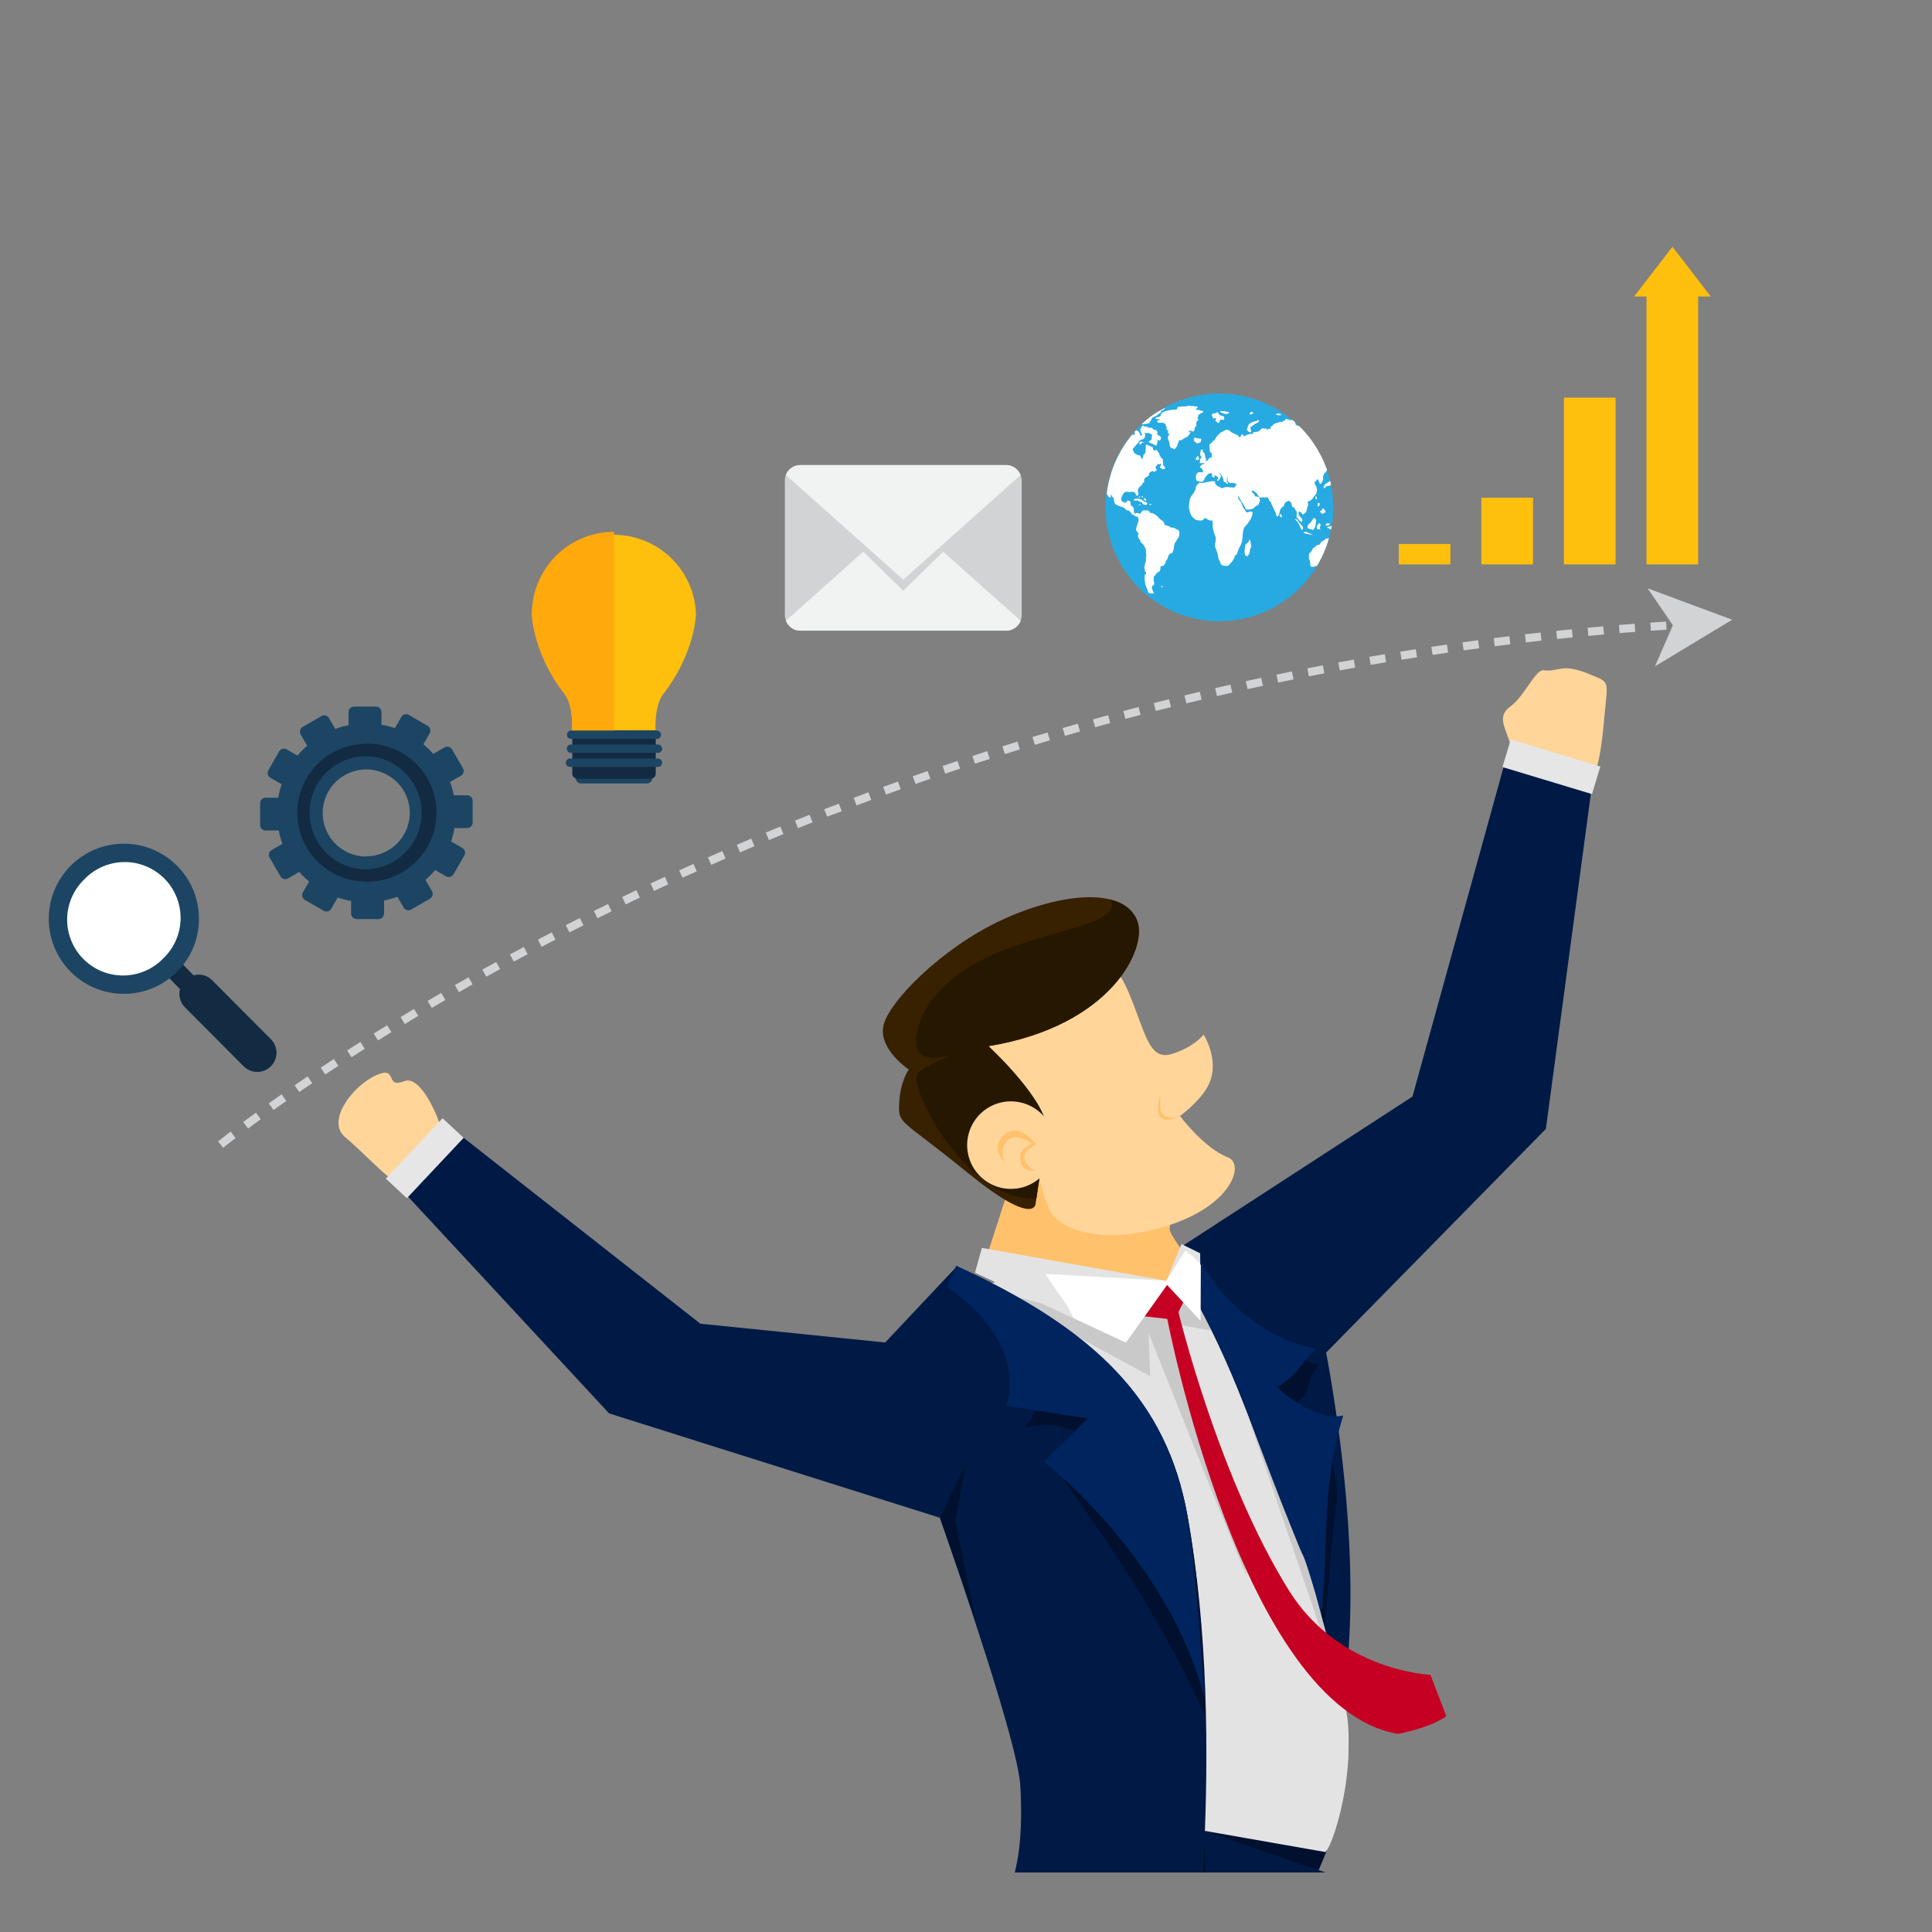 <svg id="Layer_1" data-name="Layer 1" xmlns="http://www.w3.org/2000/svg" xmlns:xlink="http://www.w3.org/1999/xlink" viewBox="0 0 694.74 694.74"><rect x="0" y="0" width="694.74" height="694.74" fill="#808080" stroke="none"/><defs><style>.cls-1{fill:none;}.cls-2{clip-path:url(#clip-path);}.cls-3{fill:#ffd59a;}.cls-4{fill:#001a45;}.cls-5{fill:#e6e6e6;}.cls-6{fill:#00102e;}.cls-7{fill:#e3e3e3;}.cls-8{fill:#c9c9c9;}.cls-9{fill:#ffc16b;}.cls-10{fill:#00245e;}.cls-11{fill:#382100;}.cls-12{fill:#261700;}.cls-13{fill:#c60022;}.cls-14{fill:#fff;}.cls-15{fill:#122b42;}.cls-16{fill:#1c4563;}.cls-17{fill:#d1d3d4;}.cls-18{fill:#f1f2f2;}.cls-19{fill:#27aae1;}.cls-20{fill:#ffbf0d;}.cls-21{fill:#ffa90d;}</style><clipPath id="clip-path"><rect class="cls-1" x="-57.34" y="46.02" width="784.15" height="627.32"/></clipPath></defs><title>Personal_Effectiveness</title><g class="cls-2"><path class="cls-3" d="M553.67,277.55c-3.16-.78-6.67-3.73-10.34-4.33,1.4-8.91-7-14.2-.17-19.2,5.14-3.76,9-13.48,12-13,5.38.78,6.18-2.89,16.63,1.5,6.91,2.9,6.5,1.77,5.24,14.17-.69,6.75-1.23,16.9-4.77,24.88C567.68,279.36,558.61,278.42,553.67,277.55Z"/><path class="cls-4" d="M476.89,486.37l79-80.42,16.87-125.66.17-1.13c-4.1-.36-31.79-5-31.79-5L507.92,394.32l-82.36,53.49S455.43,489.94,476.89,486.37Z"/><rect class="cls-5" x="552.01" y="260.73" width="10.33" height="33.55" transform="matrix(0.29, -0.96, 0.96, 0.29, 129.89, 730.15)"/><polygon class="cls-6" points="428.12 656.09 477.2 665.25 442.92 747.57 428.12 656.09"/><path class="cls-4" d="M377.51,678.29l-.81,1.13L298.12,859.34l-98.49,46.85c5.63,6.27,5.89,8.47,11.35,14.61l126.33-29.73L443.89,747.21l114.48,21.28s.54,125-2.52,145.9c1.45,7.59,29.61,13.76,40.89,2.21l21.65-195.85S432.1,659,433.12,658C412.78,659.72,427.24,648.44,377.51,678.29Z"/><path class="cls-6" d="M432.78,658.86s3.41,50.57,3.18,51.56-3,37.14-3,37.14-41.79-20.46-46.13-32.26-5.15-20.4-3.88-20.52,21.15-.73,23.73-.65S431.35,664.14,432.78,658.86Z"/><path class="cls-7" d="M393.92,452l-41.77,10.52c25.28,28.86,33.55,75.53,44.25,112.77,5.84,21.15,9.9,41.88,14.16,63.39,3.75,17.15,14.75,18.31,14.75,18.31l51.31,9c3.76-3.78,13.23-37.79,5.13-55.45,0,0-9.27-9.68-2.8-61.81.8-6.41-3.12-7.9-2.72-14.41C445.52,448.51,443.86,459.45,393.92,452Z"/><path class="cls-8" d="M357.41,464.37l56.19,30.51-.56-15.5s35.12,88.09,35.43,87.57-23.92-85.1-23.92-85.1l.72-5.25,9.79,1.81.62-24.79-6.35-3.89-11.69,18.55s-13.18,7.34-13.87,7.44S357.41,464.37,357.41,464.37Z"/><path class="cls-9" d="M382.34,416.67l-17.87,5.15s-9,28.2-11,34S420.64,467,420.64,467s-.22-3.78,7.51-13.23c0,0-7.94-10.18-7.53-11.91C423.13,431.36,382.34,416.67,382.34,416.67Z"/><path class="cls-4" d="M427,544.92c-7.41-41-32.59-66.34-83-89.46L316.38,484.8S365.53,619.07,366.89,642c2.09,35.46-7.51,42.71-7.51,42.71,8.44,26.66,49.71,56.13,67.7,51C427.92,723.44,441.85,627.34,427,544.92Z"/><path class="cls-6" d="M375.1,494.52c-1.43,6.7-1.64,13.47-6.66,19,8.5-2.84,21.17-.42,23.34,7,1.43,4.25-9.49,11-9.31,11.79C401.63,558.5,420,586.86,433.4,617.2c-.59-25.17-2.46-50.26-6.43-72.28-3.71-20.53-11.88-37.14-25.43-51.5C393.19,496.81,383.57,497.48,375.1,494.52Z"/><path class="cls-10" d="M343.86,455.15l-3.25,7.55c30.42,21.48,21.28,42.83,21.28,42.83l29.24,4.55-15.71,15.61S420,560,433.08,610.52c0,0-2.62-45.75-6.26-65.91C419.42,503.6,394.24,478.27,343.86,455.15Z"/><path class="cls-4" d="M430.09,450l-4.53,9.72c28,46.9,49.1,121.78,50.18,179.78,24.58-64.39-4.4-179.44-4.4-179.44Z"/><path class="cls-6" d="M480.8,539.3c.76-6.45-4.68-24.42-4.68-24.42s-3.55-3.75-10.59-9.89c7.12-4.88,3.07-8.37,9.12-14.61-5.1,1.3-14.56-8.8-18.88-11.33-7.82,4.82-1.87,11.16-9.92,16.12,18.3,34.7,31.79,53.56,27.13,103.28C477.6,587.85,477.81,558.22,480.8,539.3Z"/><path class="cls-10" d="M474.48,587c4-30.19-.19-49.16,8.53-78-8,1.92-17.59-4.85-23.92-10.1,7.93-4.78,7.57-7.36,14.08-13.95C455,482,436.65,466,430.09,450l-4.53,9.72c25.79,43.24,37.79,89.46,47.43,141C472.12,596.07,474.3,591.39,474.48,587Z"/><path class="cls-3" d="M350.49,371.25s4-20.61,23.88-25.49,25.94-2,31.66,11.52,7,24.16,15.13,21.78,11.66-7,11.66-7,6.64,10.27,1.07,19.32c-3.36,5.46-9.56,9.93-9.56,9.93s8.65,11.6,17.24,14.88c6.63,2.54.73,20.07-28.88,26.46-22.05,4.75-33-3-34.77-6.66-2.58-5.41-2.67-6.87-4-11.12S350.49,371.25,350.49,371.25Z"/><path class="cls-11" d="M355.42,376.18s22.44,20.7,20.85,31-3.91,25.88-3.91,25.88-.58,8.08-24.33-11.28c-24.39-19.9-25.07-17.21-24.68-25.18s3.46-12,3.46-12S316,377.48,317.64,369s20.89-28.16,42.64-38.2,43.85-11.77,48.62.2C412.82,340.83,399.69,368.94,355.42,376.18Z"/><path class="cls-12" d="M399.44,323.5c4.77,10.77-32.4,10.74-54.27,26.44-9.29,6.68-15.58,15.54-15.75,24.71s13.17,4.61,13.17,4.61-9.47,3.92-12.36,6.43,4.32,16.68,8.53,22.6c3.65,5.13,16.53,23.48,33.91,22.69.69-4.59,2.37-15.77,3.6-23.78,1.59-10.32-20.85-31-20.85-31,44.27-7.24,57.4-35.35,53.48-45.19C407.36,327.12,404,324.68,399.44,323.5Z"/><path class="cls-3" d="M376.9,403.48a15.74,15.74,0,1,1-21.67-5.07A15.75,15.75,0,0,1,376.9,403.48Z"/><path class="cls-9" d="M372.41,420.75s-5.75,1.43-5.54-4.83c.1-3.17,4.34-4.67,4.34-4.67s-6.35-4.61-9.35-.68a6.63,6.63,0,0,0-.41,7.68s-5.79-5.24-.36-10.12,11.55,3.45,11.55,3.45-6.78,2.71-3.29,7.12A4.9,4.9,0,0,0,372.41,420.75Z"/><path class="cls-9" d="M424,401.58s-6.08,1.67-6.67-2.88a19.1,19.1,0,0,1,0-5S412.64,406.33,424,401.58Z"/><path class="cls-4" d="M143.4,426.71l20.07-20.11L251.84,476l66.44,6.75c.09-.35,19.76,63.05,19.76,63.05l-119-37.54Z"/><path class="cls-6" d="M351,583.07c-.06-.64-7.5-36-7.5-36l3.87-20.69L338,545.82Z"/><path class="cls-7" d="M456.57,575.61l-1.63-48.7s15.87,36.2,18.8,49,8.83,32,10.42,39.73.82,24.34-2,30.4S469,649.64,469,649.64l-10.84-53.18S456.19,576.07,456.57,575.61Z"/><path class="cls-8" d="M447.36,505.13l25.79,75.76c1.19,3.53,9.62,29.08,9.62,29.08s-11.37-45.2-14.25-50.71S447.36,505.13,447.36,505.13Z"/><path class="cls-13" d="M404.21,472.55l15.54,1.72S446.5,613.85,502.7,623.51c12.62-2.49,17.39-6.37,17.39-6.37l-5.7-14.89s-32.68-1.18-50.88-30.3c-25.39-40.65-39.74-100.09-39.74-100.09l5.67-11.59-14.13,1.13Z"/><polygon class="cls-7" points="353.08 448.74 419.42 460.57 424.87 447.36 431.58 450.68 431.71 474.91 419.67 462.01 404.9 482.77 350.59 457.68 353.08 448.74"/><path class="cls-14" d="M419.42,460.57,376,458.08c4.43,7.78,6.4,8,10.11,15.93l18.75,8.76L419.67,462l12,12.9.15-19.84c-.15-1.13-5.58-5.36-5.58-5.36Z"/><path class="cls-3" d="M149.19,417.12c-2,2.39-6,4.19-8,7.11-3.77-2.33-10.84-10.12-17.07-15.29-7.1-5.91,3-18.7,11.14-22.29s2.88,5,10.07,2.15c6-2.37,12.1,12.67,13.53,17.37C155.11,409.18,152,413.23,149.19,417.12Z"/><polygon class="cls-5" points="159.15 402.12 138.74 423.84 146.31 430.87 166.73 409.15 159.15 402.12"/><path class="cls-15" d="M69.27,355.34a3.47,3.47,0,0,1-4.89,0l-4.3-4.44a3.46,3.46,0,0,1,0-4.88h0A3.46,3.46,0,0,1,65,346l4.3,4.44a3.46,3.46,0,0,1,0,4.88Z"/><path class="cls-16" d="M63.63,349.48h0a27,27,0,1,1,7.91-19,26.84,26.84,0,0,1-7.91,19Z"/><path class="cls-14" d="M30.34,316.19a20.09,20.09,0,1,0,28.41,28.4h0a20.09,20.09,0,1,0-28.41-28.4Z"/><path class="cls-15" d="M97.39,383.44h0a6.91,6.91,0,0,1-9.77,0L66.54,362.26a6.9,6.9,0,0,1,0-9.75v0a6.9,6.9,0,0,1,9.77,0L97.4,373.68a6.91,6.91,0,0,1,0,9.76Z"/><rect class="cls-17" x="282.23" y="167.25" width="85.15" height="59.54" rx="5.54"/><path class="cls-18" d="M311.51,197.42,282.6,223.2a5.53,5.53,0,0,0,5.17,3.59h74.07A5.53,5.53,0,0,0,367,223.2l-29.23-26.06"/><path class="cls-17" d="M282.6,171.18l42.2,41.25L367,171.18a5.58,5.58,0,0,0-5.16-3.93H287.77A5.58,5.58,0,0,0,282.6,171.18Z"/><path class="cls-18" d="M282.6,170.83l42.2,37.63L367,170.83a5.54,5.54,0,0,0-5.16-3.58H287.77A5.54,5.54,0,0,0,282.6,170.83Z"/><path class="cls-16" d="M167.87,286h-4.68a33.43,33.43,0,0,0-1.36-4.8l3.92-2.25a2,2,0,0,0,.72-2.69l-3.92-6.79a2,2,0,0,0-2.68-.71l-4.07,2.34a31.46,31.46,0,0,0-3.56-3.46l2.26-3.92a2,2,0,0,0-.72-2.69L147,257.06a2,2,0,0,0-2.67.72L142,261.84a32.39,32.39,0,0,0-4.82-1.22v-4.53a2,2,0,0,0-2-2h-7.84a2,2,0,0,0-2,2v4.69a31.9,31.9,0,0,0-4.78,1.35l-2.25-3.91a2,2,0,0,0-2.7-.72l-6.79,3.92a2,2,0,0,0-.71,2.68l2.35,4.07a30.61,30.61,0,0,0-3.47,3.55l-3.92-2.26a2,2,0,0,0-2.68.72L96.5,277a2,2,0,0,0,.72,2.68l4.06,2.34a32.37,32.37,0,0,0-1.21,4.82H95.54a2,2,0,0,0-2,2v7.84a2,2,0,0,0,2,1.95h4.69a30.37,30.37,0,0,0,1.34,4.8l-3.91,2.26a2,2,0,0,0-.72,2.68l3.92,6.78a2,2,0,0,0,2.68.73l4.07-2.35a30.69,30.69,0,0,0,3.56,3.47l-2.26,3.92a2,2,0,0,0,.71,2.68l6.8,3.92a2,2,0,0,0,2.67-.71l2.35-4.07a31.21,31.21,0,0,0,4.82,1.22v4.53a2,2,0,0,0,2,2h7.85a2,2,0,0,0,2-2v-4.68a33.63,33.63,0,0,0,4.79-1.35l2.26,3.9a1.94,1.94,0,0,0,2.68.72l6.8-3.92a2,2,0,0,0,.71-2.68l-2.35-4.06a30.71,30.71,0,0,0,3.47-3.56l3.92,2.26a2,2,0,0,0,2.68-.71l3.92-6.8a2,2,0,0,0-.71-2.67l-4.06-2.35a32.55,32.55,0,0,0,1.21-4.81h4.53a2,2,0,0,0,2-2V287.9A2,2,0,0,0,167.87,286Zm-36.16,22a15.65,15.65,0,1,1,15.64-15.65A15.65,15.65,0,0,1,131.71,307.91Z"/><path class="cls-15" d="M131.7,267.49a24.78,24.78,0,1,0,24.78,24.78A24.77,24.77,0,0,0,131.7,267.49Zm0,45.12a20.35,20.35,0,1,1,20.34-20.35A20.35,20.35,0,0,1,131.71,312.61Z"/><path class="cls-15" d="M131.7,267.49l-.68,0v4.43l.69,0a20.35,20.35,0,0,1,0,40.69l-.69,0V317l.68,0a24.78,24.78,0,1,0,0-49.55Z"/><path class="cls-19" d="M438.49,141.5a40.94,40.94,0,1,0,40.94,40.94A41,41,0,0,0,438.49,141.5Z"/><path class="cls-14" d="M477.66,193.57c-.54,0-1.24.27-1.25.45s-.76.52-1,.62a3.21,3.21,0,0,0-.83,1.11c-.1.25-.71.18-.94.28s-.68.47-.68.69-.13.2-.28-.06l-.3.32-.35.38a3.21,3.21,0,0,1-1.09,1.5c-.23.06-.27,1.16-.27,1.61a2.08,2.08,0,0,0,.38,1.22l.05.35.08.71a1.24,1.24,0,0,0,.41,1.12,6,6,0,0,0,1.52-.27,2.7,2.7,0,0,0,.55-.23,40.53,40.53,0,0,0,4.21-9.78Z"/><path class="cls-14" d="M410.05,194.62c-.06.11.67.86,1,1.12a7.58,7.58,0,0,1,1,1.89,3.1,3.1,0,0,1,0,1.22c0,.15.13.49.16.63a10.53,10.53,0,0,0-.14,1.83c.1.49-.57,2-.55,2.75s.35,1.73.49,1.66.18.68-.05.77-.49.69-.36.72,0,.62,0,.86.23,1.79.27,2.18a10.8,10.8,0,0,0,.72,1.66c.11.32.23.93.28,1a2.08,2.08,0,0,0,.1.19,4.28,4.28,0,0,1,.59.27,3.76,3.76,0,0,0,1.29,0c.29-.06,0-.32-.1-.47s-.24-.83-.39-.9a1.53,1.53,0,0,1-.08-1.15c.13-.19.65-.5.71-.67s.07-.93-.07-1,0-1-.07-1.5.81-.89.86-1.25,1-.77,1.26-1a2.29,2.29,0,0,0,.31-1.46c-.11-.22.36-.41.58-.41a2.87,2.87,0,0,0,.52-.15c.08,0,.33-.47.47-.57s.41-1.22.65-1.4a1.93,1.93,0,0,0,.45-1.05,3.16,3.16,0,0,1,.5-1,5,5,0,0,1,1.2-.66,7.09,7.09,0,0,0,.48-2.08,13.56,13.56,0,0,1,.36-1.41c0-.18.31-.32.37-.38a8.87,8.87,0,0,1,.41-.89,4.38,4.38,0,0,0,.66-.94,5.24,5.24,0,0,1,.18-.82v-.94c-.16-.44-.66-1-.78-.88s-.7-.39-1-.5a5.36,5.36,0,0,0-1.19-.2c-.19,0-.82-.51-1.1-.61a8.94,8.94,0,0,1-1.14-.31c-.14-.08-.31-1.16-.9-1.51a6.26,6.26,0,0,1-1.71-1.47,5.66,5.66,0,0,0-1.58-1.13,1.37,1.37,0,0,0-.93-.16c-.07.06-.5-.59-.72-.77s-.9-.34-.93-.17-.47.08-.58-.07-.45.06-.61.12-.72.9-1,1.1-.57-.19-.73-.26a1.92,1.92,0,0,0-1,.25c-.17.13-.58-.9-.49-1.37S407.36,182,407,182s-.52-1-.44-1.37-.72-.6-.92-.62-.7.49-.78.73-1.9-.33-1.69-1.42a5,5,0,0,1,1.29-2.35,3.32,3.32,0,0,1,1.63-.05.45.45,0,0,0,.54-.06,3.42,3.42,0,0,1,1.27.12c.29.12.69,1.21,1,1.35s.4-.71.45-.91a2.28,2.28,0,0,0-.22-.88,3,3,0,0,1,.92-1.7,2.06,2.06,0,0,0,.87-1.1c0-.13.36-.23.46-.29s0-1.13.16-1.36a5.25,5.25,0,0,1,1.28-.84,1,1,0,0,0,.36-.91c-.1-.12.68-.78,1.09-.91s.75.23.65.29c.08,0,.64-.33.88-.49s0-.69-.18-.84-.07-.72.14-.78.41-.56.35-.66.89.08,1.25-.19.1.65-.16,1a.42.42,0,0,0,.36.65c.17-.08.35.19.39.29s.39-.1.63,0,.38-.33.4-.52-.57-.62-.66-.85a14.82,14.82,0,0,1-.14-1.92c0-.28-.4-.74-.52-.66s-.38-.74-.57-.91a1,1,0,0,1-.24-.71c0-.13-.67-.84-.84-1.17s-.39-.26-.4-.11-.49.17-.68.15-.36-.77-.36-1.05-.87-.33-1-.56-.71-.12-.81-.28a.88.88,0,0,0-.69-.24c-.1.06-.06,2.09-.15,2.64s-.56,1-.74,1-.06.39.05.36-.32.6-.39,1-.48,0-.55-.39-.48-.89-.56-.76-.36-.16-.49-.08-.9-.45-1.22-.63-.49-1.13-.67-1.22,0-.2,0-.35.62-.71.8-.93a10.54,10.54,0,0,1,1.13-1.29,1.25,1.25,0,0,0,.44-.79c-.05-.1,1.15-.47,1.47-.58s.6-1,.65-1.27a1.09,1.09,0,0,0-.36-.82c-.15-.06.46-.09.65,0s.82-.18,1.07-.05.73.42,1.09.65l-.08.66-.14,1.12c-.95.4-1.22,1.07-.88,1a7.83,7.83,0,0,1,2.25,1c.43.31.56-.44.69-.69a1.89,1.89,0,0,0,0-1.11c-.1-.14.49-.09.66.07s.36-.17.49-.22.19-.68.26-.8-.28-.25-.29-.41-.69-.45-.91-.55-.27-.58-.16-.66-.07-.67-.19-.87-.81-.35-1.05-.35-.47-.55-.61-.63a3.41,3.41,0,0,0-1.26-.11c-.23.07-.64-.64-1-.43s-.77-.25-.94-.35-1.06.86-1.05,1.53a1.87,1.87,0,0,0,.49,1.34c.14,0,0,.62-.19.79s-.53-.18-.38-.33-.39-.85-.57-1.14a2.27,2.27,0,0,0-.9-.51c-.19.2-.36.4-.54.6a1.47,1.47,0,0,1,.07.8c-.13.41-.47.47-.49.29s-.19-.13-.39-.16a40.73,40.73,0,0,0-9.2,21.4,2.63,2.63,0,0,1,.48.69c.11.36.73.59.85.67s.16-.69.07-.89.16-.31.15-.17a6.1,6.1,0,0,0,.78,1.06c.2.24.4,1.8.59,2.14a7.75,7.75,0,0,0,2.57,1.15,3,3,0,0,1,1.42,1c.12.18.89.28,1.05.35s.57.6.73.71a.91.91,0,0,1,.29.5c0,.09,1,.47,1.27.74a.54.54,0,0,0,.73.09c.08-.12.28.54.38.76a1.41,1.41,0,0,1,.05.87,9.9,9.9,0,0,1-.4,1.32,5.57,5.57,0,0,0-.46,2,2.36,2.36,0,0,0,.77,1,.24.24,0,0,1,0,.43c-.17,0-.09,1.44.29,1.65A1.47,1.47,0,0,1,410.05,194.62Z"/><path class="cls-14" d="M414.87,169.68Z"/><path class="cls-14" d="M412.07,152.41c.49-.08,1.31-.22,1.36-.36a.79.79,0,0,0-.05-.56h.24c.19,0,.5-1,.69-1.26a10.1,10.1,0,0,1,1.59-.75c.27-.16.85-.72,1.07-.79s.56-.59.5-.7.77-.59,1.07-.72.47-.49.35-.51-1.78.89-3.35,1.78a41.68,41.68,0,0,0-5,4C411,152.56,411.75,152.46,412.07,152.41Z"/><path class="cls-14" d="M441.68,203.38a13.79,13.79,0,0,0,1.71-1.91A4.4,4.4,0,0,0,444,200a1.43,1.43,0,0,1,.67-.62c.16,0,.69-2.25,1.16-2.73a8.16,8.16,0,0,0,1-3.66,11.5,11.5,0,0,1,.4-2.82,3.83,3.83,0,0,1,.88-1.21,24.77,24.77,0,0,0,1.67-2.41,5.25,5.25,0,0,0,.64-2.21c-.07-.31-.85-.52-1-.37a2.72,2.72,0,0,1-1.12.27c-.24,0-.78-1.26-1.11-1.52s-.64-1.7-.83-2-.74-1-.9-1.13-.2-.92-.24-1.13.32.13.39.44a13.79,13.79,0,0,0,1.2,1.95c.27.42,1,1.74,1.15,2.16s1.76.2,2.27,0a3.3,3.3,0,0,0,1.17-.79c0-.14.84-.52,1.06-.7s.43-1.13.58-1.28-.12-1.06-.29-1.32a1.43,1.43,0,0,0-1.15-.38c-.17.1-.52-.61-.65-.87s-.74-.58-.81-.76.17-.46.26-.52a5,5,0,0,1,1.59,1.14,9.2,9.2,0,0,1,.77,1.27,1.64,1.64,0,0,0,1.17.05.33.33,0,0,1,.52.08l.28,0,1-.15a2,2,0,0,1,.6,1.05,1,1,0,0,0,.48.56c.19,0,.33.7.39.86s.63,1.14.75,1.55a10,10,0,0,0,.71,1.43,3.23,3.23,0,0,1,.22,1,.73.73,0,0,0,.59.48c.22,0,.68-1.44.79-2a1.49,1.49,0,0,1,.57-1c.11,0,.19-.3.19-.42s.58-.1.63-.24.22-1.09.43-1.23a8.36,8.36,0,0,1,1.19-.72c.26-.08.92.48,1.06.75a2.15,2.15,0,0,1,.22,1c-.05.11.35.69.7.68s.46.44.47.61.47.63.56.84a1.87,1.87,0,0,1,0,.91,3.09,3.09,0,0,0,0,1.08,10.22,10.22,0,0,0,1.55,1.63c.4.33.59-.67.38-1s-.91-1-1.07-1.25a2.62,2.62,0,0,1-.13-1.33c.06-.24.61.14.84.31a1.8,1.8,0,0,1,.54.7c0,.13,1.45-.67,1.5-1.55a8.63,8.63,0,0,1,.58-2.09c0-.23-.15-.55-.27-.56s.22-.67.62-.66,1.38-1.07,1.61-1.5a3.25,3.25,0,0,1,.74-.83,7,7,0,0,0,.43-1.49,4.09,4.09,0,0,0-.74-2.17,1.88,1.88,0,0,1-.12-.85c.05-.11.42-.23.46-.33s.45-.54.42-.74.26.26.45.42.4,1.21.63,1.32,1.2-1.11,1.08-1.89a2.4,2.4,0,0,1,.51-1.89,5.27,5.27,0,0,0,.92-1.16,41,41,0,0,0-10.08-15.9h-.16l-.35-.08c-.58-.12-.93-.75-.83-.9s0-.15,0-.27c-.33-.3-.66-.59-1-.87H464a3,3,0,0,1-1.25-.4c-.14-.14-.6.12-.63.38s-.83.37-.91.56a.43.43,0,0,1-.57.1c-.08-.11-.82.26-1.19.31a7.43,7.43,0,0,0-1.23.43,2.12,2.12,0,0,0-.62.61c-.06.16-.53.43-.69.49s-.12.75.08.85-.37-.08-.61-.21-.53.29-.6.44-.31-.09-.3-.29-.61-.38-.7-.21-.51-.06-.69-.15-.95.71-1.23,1a3.44,3.44,0,0,1-1.91.4c-.26-.11-.51.61-.29.65s-.55,0-1,0a6.82,6.82,0,0,0-1.95.75.31.31,0,0,1-.53-.21c0-.17-.47-.33-.61-.38s-.42.93-.66,1.11-.54-.75-1.12-.91-1.47-.71-1.73-.78a3.21,3.21,0,0,1-.91-.76,2.72,2.72,0,0,0-1.12-.28,3.73,3.73,0,0,0-1.21.61c-.2.17-.51.14-.61.2s-1,.9-1.3,1.17a10.21,10.21,0,0,0-1.1,1.67.79.79,0,0,1-.59.33c-.11,0-.2.31-.2.42s-1,.63-1.09,1.08a9.91,9.91,0,0,0,.09,1.84c0,.37.37,1.09.64,1.1s.14.62.07.79.17.36.16.51-.7.35-.91.43a1.59,1.59,0,0,0-.6.74c0,.15-.7.26-.92.47.06-.15.13-.36.19-.47a.79.79,0,0,0-.15-.75c-.11-.09-.15-1.28-.32-1.53a5.92,5.92,0,0,0-.69-.78c-.1-.08.07-.39.13-.53s-.55-.2-.72-.11-.26,1.28-.33,1.6a1,1,0,0,0,.41.84c.1,0,.07.61-.15.63s-.41.86-.3,1.06-.15.57-.28.66.83,0,1.26,0,.78.18.74.22-.84.15-1,.34-.68.54-.78.69.18.46.4.44.49.79.67.94.1.56,0,.67-1.15-.08-1.55,0-.92,1-.95,1.28a8,8,0,0,0,.11,1.51c.06.26.9.42,1.07.55s1,0,1.16.08.72-.82.83-1.24,1-1.19,1.15-1.48,1.11-.25,1.34-.4.1.71.21,1.18,1,.41.87,0,.09-.63.13-.47.89.51,1.05.76.12.77-.07.76-.2.58,0,.65.47-.66.69-.77.39-.56.29-.59.18-.44.31-.31a5.3,5.3,0,0,0-.83-1.24c-.36-.37-.1-.2.58.36l.47.66c.09.12.21.48.29.62l.11.19a4.65,4.65,0,0,1,.18,1,.76.76,0,0,0,.59.5c.22,0,.39.1.35.11s.15.45.37.46.32-.57.09-.58-.19-.85-.21-1.21.16-.66.23-.66,0,.75,0,.92a2.55,2.55,0,0,0,.2.75l.23.17.52.4c.74-.22,1.74-.05,1.7.1s.55.19.58-.05.07,0,.07.17-.49.83-.57,1.14-1.79.1-2.53,0-1.83.19-1.91.41-1.23-.5-1.76-.72-.94-1-1-1.13.09-.37,0-.53-1.25-.19-1.6-.06-2.15.32-2.58.51a2.36,2.36,0,0,1-1.27-.05c-.2,0-.68.55-.92.66a3.25,3.25,0,0,0-.68,1.86l-.33.64-.21.4a9.59,9.59,0,0,0-1.45,2.27,14.75,14.75,0,0,0-.35,3.21,10.09,10.09,0,0,0,.82,2.71,6.51,6.51,0,0,0,1.66,1.61,5.94,5.94,0,0,0,2,.25,1.22,1.22,0,0,0,1-.83l.58.06.26,0c0,.33.87.58,1.08.7a1.82,1.82,0,0,0,.93,0c.17,0,.35,1.46.23,1.9a8.66,8.66,0,0,0,.42,2.41c.13.46.65,1.72.7,2.17a21.13,21.13,0,0,1-.37,2.47,10,10,0,0,0,.85,2.5,8.78,8.78,0,0,1,.34,1.84c0,.25.78,1.77.95,2.39S441.16,203.68,441.68,203.38Z"/><path class="cls-14" d="M475.44,184.79c.05.1.54-.29.84-.33s.48-.84.25-.89-.53-.67-.69-.75-.5.26-.48.5-.54.34-.64.54-.1.35,0,.33S475.39,184.67,475.44,184.79Z"/><path class="cls-14" d="M474.83,189.08c.15-.05,0-.83-.32-.9s-1.15,1-1,1.66.34.59.42.46.6.09.75.14.15-.11,0-.34A1.19,1.19,0,0,1,474.83,189.08Z"/><path class="cls-14" d="M473.16,188.32c0-.28.09-1.15.14-1.32s-.48-.68-.74-.77-1.08,1.7-1.67,2a1.68,1.68,0,0,0-.66,1.66c.16.25,1.4.38,1.61.57s.46,0,.59-.06.09-.11,0-.15.43-.53.5-.86S473.12,188.6,473.16,188.32Z"/><path class="cls-14" d="M469.8,191.3a1,1,0,0,0-1.06.28c0,.18,1.79.47,2.4.64s1,.21.85.11S470.26,191.48,469.8,191.3Z"/><path class="cls-14" d="M473.51,179.39c.15-.2-.2-1.16-.38-.94s-.05.77,0,1S473.37,179.6,473.51,179.39Z"/><path class="cls-14" d="M474.61,181.45c.11-.25-.12-.52-.52-.61s-.34,1.11-.16,1.27S474.51,181.7,474.61,181.45Z"/><path class="cls-14" d="M476.68,188.83c.47.33,1.53.18,1.56-.46C477.77,188.06,476.64,188.11,476.68,188.83Z"/><path class="cls-14" d="M476.42,174.22a.66.66,0,0,0-.24.63h-.08c-.16,0-.17.62,0,.73s.57-.49.77-.63a1.17,1.17,0,0,1,.7-.18,1.87,1.87,0,0,0,.81-.25.73.73,0,0,0,.24-.27c-.1-.46-.21-.91-.32-1.36-.19.14-.42.3-.52.39S476.68,174,476.42,174.22Z"/><path class="cls-14" d="M465.6,186.79Z"/><path class="cls-14" d="M468.55,189.54a4.93,4.93,0,0,0-1.26-1.46l-.2-.32-.22-.36c-.19-.4-.78-.7-.83-.82s-.24.34-.44.21l.64.45c.55.39,1.61,3.06,1.85,3.25S468.72,189.93,468.55,189.54Z"/><path class="cls-14" d="M460.1,185.23c-.15.3.78.94.85.79a1.79,1.79,0,0,0-.28-1.05C460.5,184.81,460.24,184.93,460.1,185.23Z"/><path class="cls-14" d="M447.73,199.47c0,.32.68.57.86.52a3.48,3.48,0,0,0,.78-1.28,6.74,6.74,0,0,0,.13-1c0-.14.09-.46.16-.49a1.73,1.73,0,0,0,.26-.73,19,19,0,0,0-.4-2.34c0-.29-.34.16-.43.46s-.92.9-1.11,1.16a2.61,2.61,0,0,0-.32,1.26,1.88,1.88,0,0,1-.15.89A7.64,7.64,0,0,0,447.73,199.47Z"/><path class="cls-14" d="M417.54,211.11h.56C418.2,210.5,417.51,210.61,417.54,211.11Z"/><path class="cls-14" d="M432.54,147.76a1.83,1.83,0,0,1-1-.21,2.4,2.4,0,0,0-1.28-.1c-.27.12-.09-.64.28-.72s.06-.6-.33-.6-1.36-.15-1.59-.1-.67-.16-.83-.18a15.51,15.51,0,0,1-1.87.32,13,13,0,0,0-2.19.11c-.29.08-.5.65-.46.85s-1.31.2-1.73.21a13.55,13.55,0,0,0-3.27.81c-.59.32-1.05,1.15-.85,1.17s-.33.48-.65.59-1.07.16-1.25.34.19.3.26.42.28-.11.48,0,.86.16,1,.23-.55.21-.9.23-.27.71,0,.8,1,.19,1.08.07.86.13,1.22.18.62.92.73,1.11a2.77,2.77,0,0,1,.1,1.07c0,.19.63.55.75.42s.08.31-.18.28-.09.73.23.84.1.57-.08.71-.09.58-.28.74.67,1.65.67,2.42.47,1.39.66,1.39.81.16.89.32.39-.11.51-.24a5.21,5.21,0,0,0,.57-.82,18.12,18.12,0,0,0,.69-2c.05-.16.78-.06.94-.15a7.35,7.35,0,0,0,.78-.56c.13-.11,1.16-.55,1.44-.75s.76-1.08,1-1.27-.11-.13-.38-.31a.29.29,0,0,1-.08-.48,3.23,3.23,0,0,1,1.2.25c.29.11.83-.29.62-.44s-.09-.15,0-.08.21-.51.11-.61.83-.81.67-1.46.26-1.33.51-1.34.18-.74-.12-.81,0-.13.09-.24a1.54,1.54,0,0,0,.2-.88c-.07-.13.46-.27.56-.42a2.45,2.45,0,0,1,.92-.49C432.66,148.31,432.77,147.73,432.54,147.76Z"/><path class="cls-14" d="M437.88,148.3c-.3-.1-.89.22-.81.4s-.48-.23-.88,0-.49.88-.31,1,.31.63.31.74.76,0,.95-.13.17.55,0,.74.07.58.28.61.49.52.7.52.58-.83.67-1.15.8-.06,1.13,0,.44-1.14.09-1.33-.8-.09-.95-.23a1.14,1.14,0,0,0-.56-.3C438.32,149.12,438.16,148.39,437.88,148.3Z"/><path class="cls-14" d="M440.74,148.89a2,2,0,0,0,1.36-.53c.15-.13-1.6-.49-2.26-.51s-1.2.07-1.19.2A6.62,6.62,0,0,0,440.74,148.89Z"/><path class="cls-14" d="M430.2,164.51c-.16-.06-.24.51-.2.73s.56.2.79.16a.44.44,0,0,0,.39-.41c0-.19-.33-1-.46-1S430.35,164.57,430.2,164.51Z"/><path class="cls-14" d="M431.91,157.87c-.12-.21-1-.19-1.25-.2a2.65,2.65,0,0,1-1-.38c-.12-.15-.22.55-.43.65s.1.22.19.15,0,.36-.1.51.6.25.68.48a.58.58,0,0,0,.64.32c.27,0,.82-.32,1-.34S432,158.08,431.91,157.87Z"/><path class="cls-14" d="M450.94,152.68c.31-.31,1.59-.74,1.73-1.06a.41.41,0,0,0-.21-.59c-.14,0-.29.17-.32.22s-1.51.4-1.95.61a5.28,5.28,0,0,0-1.17.75,18.37,18.37,0,0,0-.61,1.81c-.11.17.49.76.75.93a1,1,0,0,0,.73,0c.11,0-.13-1-.27-1.4S450.63,153,450.94,152.68Z"/><path class="cls-14" d="M449.37,148.88c.48.48.74-.21,1.28-.15C450.63,147.76,449.32,148.09,449.37,148.88Z"/><path class="cls-14" d="M458.77,149.06c0,.18,1.34.33,1.73.26s-.08-.69-.66-.65S458.78,148.88,458.77,149.06Z"/><path class="cls-14" d="M409.78,159.1c-.14.13,0,.79.25.81s.71-1,1-.8.55.29.5.18a9.83,9.83,0,0,0-1.12-.6C410.34,158.62,409.93,159,409.78,159.1Z"/><path class="cls-14" d="M413.24,181.56c0,.11.59.1.69-.09s0-.32-.12-.32S413.24,181.45,413.24,181.56Z"/><path class="cls-14" d="M410.62,180.59c.28-.05.14.41.21.57s.75.29.88.41.49-.21.76-.18-.09-.93-.55-.91-.81-.41-.91-.46a6.59,6.59,0,0,1-.79-.49,6.4,6.4,0,0,0-1.7-.23,1.28,1.28,0,0,0-.88.54c-.07.13.62.22.81.11a2,2,0,0,1,1.3.34A1,1,0,0,0,410.62,180.59Z"/><path class="cls-14" d="M409.38,181.56c0,.11.6,0,.74.05s.14-.1,0-.22S409.38,181.45,409.38,181.56Z"/><path class="cls-14" d="M409.8,178.5c-.15-.06-.28.18-.28.29a.2.2,0,0,0,.19.21C409.82,179,410,178.56,409.8,178.5Z"/><path class="cls-14" d="M411.05,178.59a.61.61,0,0,0-.38-.21c-.08,0-.14.2-.12.44S411.1,178.7,411.05,178.59Z"/><path class="cls-14" d="M412,180c.24-.12.27-.41.13-.39s-.41-.42-.57-.48-.28.26-.28.4.09.23.19.21S411.7,180.09,412,180Z"/><path class="cls-14" d="M478.47,189.33c-.13.07-.73.13-.8,0s-.2.24-.33.3-.06.37.13.27.71.25,1.17.54c.09-.45.17-.91.25-1.38C478.72,189.17,478.55,189.29,478.47,189.33Z"/><path class="cls-14" d="M413.43,151.58s-.21.08-.13.16S413.5,151.66,413.43,151.58Z"/><path class="cls-14" d="M418,165.09s-.21.09-.15.17S418,165.18,418,165.09Z"/><rect class="cls-20" x="502.99" y="195.61" width="18.57" height="7.35"/><rect class="cls-20" x="532.69" y="178.97" width="18.57" height="23.99"/><rect class="cls-20" x="562.38" y="142.99" width="18.57" height="59.97"/><rect class="cls-20" x="592.07" y="106.41" width="18.58" height="96.55"/><polygon class="cls-20" points="601.41 88.74 608.3 97.67 615.18 106.62 601.41 106.62 587.63 106.62 594.52 97.67 601.41 88.74"/><path class="cls-16" d="M232.64,281.73h-23.7a1.9,1.9,0,1,1,0-3.8h23.7a1.9,1.9,0,0,1,0,3.8Z"/><path class="cls-20" d="M191.27,220.76a29.52,29.52,0,0,1,59,0c0,1-.71,14.61-11.83,28.92-3.25,4.32-2.71,13-2.69,13H205.72s.62-8.69-2.62-13C192,235.35,191.27,221.73,191.27,220.76Z"/><path class="cls-15" d="M235.81,262.71v15.43a1.91,1.91,0,0,1-1.91,1.91H207.7a1.92,1.92,0,0,1-1.91-1.91V262.71Z"/><path class="cls-16" d="M205.15,265.71h31.27a1.52,1.52,0,0,0,0-3H205.15a1.52,1.52,0,0,0,0,3Z"/><path class="cls-16" d="M236.42,267.73H205.15a1.51,1.51,0,0,0,0,3h31.27a1.51,1.51,0,1,0,0-3Z"/><path class="cls-16" d="M236.42,272.77H205.15a1.51,1.51,0,1,0,0,3h31.27a1.51,1.51,0,1,0,0-3Z"/></g><path class="cls-17" d="M80.27,412.73l-1.86-2.27c.06,0,1.56-1.28,4.51-3.55l1.79,2.32C81.8,411.47,80.28,412.71,80.27,412.73Zm8.94-6.91-1.75-2.35c1.47-1.09,3-2.23,4.57-3.37l1.73,2.37C92.2,403.6,90.67,404.73,89.21,405.82Zm9.13-6.66-1.7-2.38,4.63-3.28,1.68,2.4Zm9.25-6.47-1.66-2.42,4.69-3.19,1.64,2.43C110.64,390.6,109.09,391.66,107.59,392.69Zm9.36-6.33-1.62-2.43q2.3-1.53,4.74-3.12l1.6,2.45Zm9.45-6.17-1.58-2.46c1.56-1,3.15-2,4.78-3.05l1.56,2.47Q128.73,378.7,126.4,380.19Zm9.54-6.05-1.55-2.48c1.58-1,3.18-2,4.82-3l1.54,2.49Q138.29,372.67,135.94,374.14Zm9.62-5.91-1.51-2.5q2.38-1.46,4.85-2.92l1.5,2.51Zm9.7-5.79-1.49-2.52q2.41-1.43,4.9-2.86l1.47,2.53Zm9.77-5.67-1.46-2.54,4.93-2.8,1.44,2.55Zm9.83-5.55-1.42-2.55c1.63-.91,3.29-1.83,5-2.74l1.41,2.56Zm9.91-5.43-1.4-2.57,5-2.68,1.38,2.58Zm10-5.31-1.36-2.59,5-2.62,1.34,2.6Zm10-5.2-1.33-2.6c1.67-.85,3.35-1.71,5.05-2.56l1.32,2.61Zm10.09-5.08-1.3-2.62,5.07-2.5,1.29,2.63Zm10.14-5-1.27-2.64,5.1-2.45,1.26,2.65Q227.51,324,225,325.24Zm10.2-4.85-1.25-2.65,5.14-2.39L240.3,318C238.58,318.8,236.87,319.59,235.18,320.39Zm10.25-4.74L244.21,313l5.16-2.33,1.2,2.67Zm10.3-4.62-1.18-2.68,5.18-2.28,1.17,2.69Zm10.35-4.51-1.15-2.69,5.21-2.22,1.14,2.7Q268.65,305.41,266.08,306.52Zm10.41-4.39-1.13-2.71c1.74-.72,3.48-1.44,5.24-2.15l1.1,2.7Zm10.45-4.28-1.1-2.72,5.26-2.1,1.08,2.72Zm10.49-4.16L296.37,291l5.28-2,1.05,2.73ZM308,289.64l-1-2.74,5.3-2,1,2.74Zm10.59-3.93-1-2.75,5.32-1.92,1,2.75Zm10.63-3.81-1-2.76,5.35-1.87,1,2.77Zm10.67-3.69-.95-2.77q2.67-.92,5.37-1.81l.93,2.77C343.42,277,341.63,277.6,339.86,278.21Zm10.71-3.58-.92-2.78L355,270.1l.9,2.79C354.14,273.46,352.35,274.05,350.57,274.63Zm10.74-3.46-.88-2.79,5.41-1.69.86,2.8Zm10.79-3.34-.85-2.8,5.42-1.63.84,2.81Zm10.82-3.22-.82-2.81,5.44-1.57.81,2.82C386.53,263.56,384.72,264.09,382.92,264.61Zm10.86-3.1-.79-2.82,5.46-1.51.77,2.83Zm10.89-3-.76-2.83,5.48-1.44.74,2.83Zm10.92-2.86-.72-2.83,5.49-1.39.7,2.84Zm11-2.73-.7-2.85,5.51-1.32.67,2.85Q429.29,252.27,426.55,252.94Zm11-2.62-.66-2.85,5.51-1.26.65,2.85Zm11-2.49-.63-2.86,5.53-1.2.62,2.86Zm11-2.36-.6-2.87,5.55-1.14.58,2.87Q462.34,244.89,459.58,245.47Zm11.06-2.25-.56-2.87,5.56-1.08.55,2.88Zm11.09-2.12-.53-2.88,5.57-1,.52,2.88Zm11.12-2-.51-2.89,5.59-.95.48,2.89ZM504,237.24l-.47-2.89,5.59-.89.45,2.89Zm11.15-1.74-.43-2.9,5.6-.83.42,2.9Zm11.18-1.62-.41-2.9,5.61-.77.39,2.91Zm11.19-1.49-.37-2.91,5.62-.7.35,2.91ZM548.7,231l-.33-2.91,5.62-.63.32,2.91Zm11.23-1.23-.31-2.92,5.63-.57.29,2.91Zm11.23-1.11-.27-2.92,5.64-.51.25,2.92Q574,228.41,571.16,228.68Zm11.25-1-.24-2.92,5.64-.44.22,2.92Zm11.25-.85-.2-2.92,5.64-.38.18,2.92Zm11.26-.73-.17-2.92.25,0,.17,2.93Z"/><polygon class="cls-17" points="622.88 222.85 595.12 239.61 601.56 224.85 592.48 211.56 622.88 222.85"/><path class="cls-21" d="M191.27,220.76c0,1,.69,14.59,11.83,28.92,3.24,4.32,2.64,13,2.62,13h15.06V191.25A29.5,29.5,0,0,0,191.27,220.76Z"/></svg>